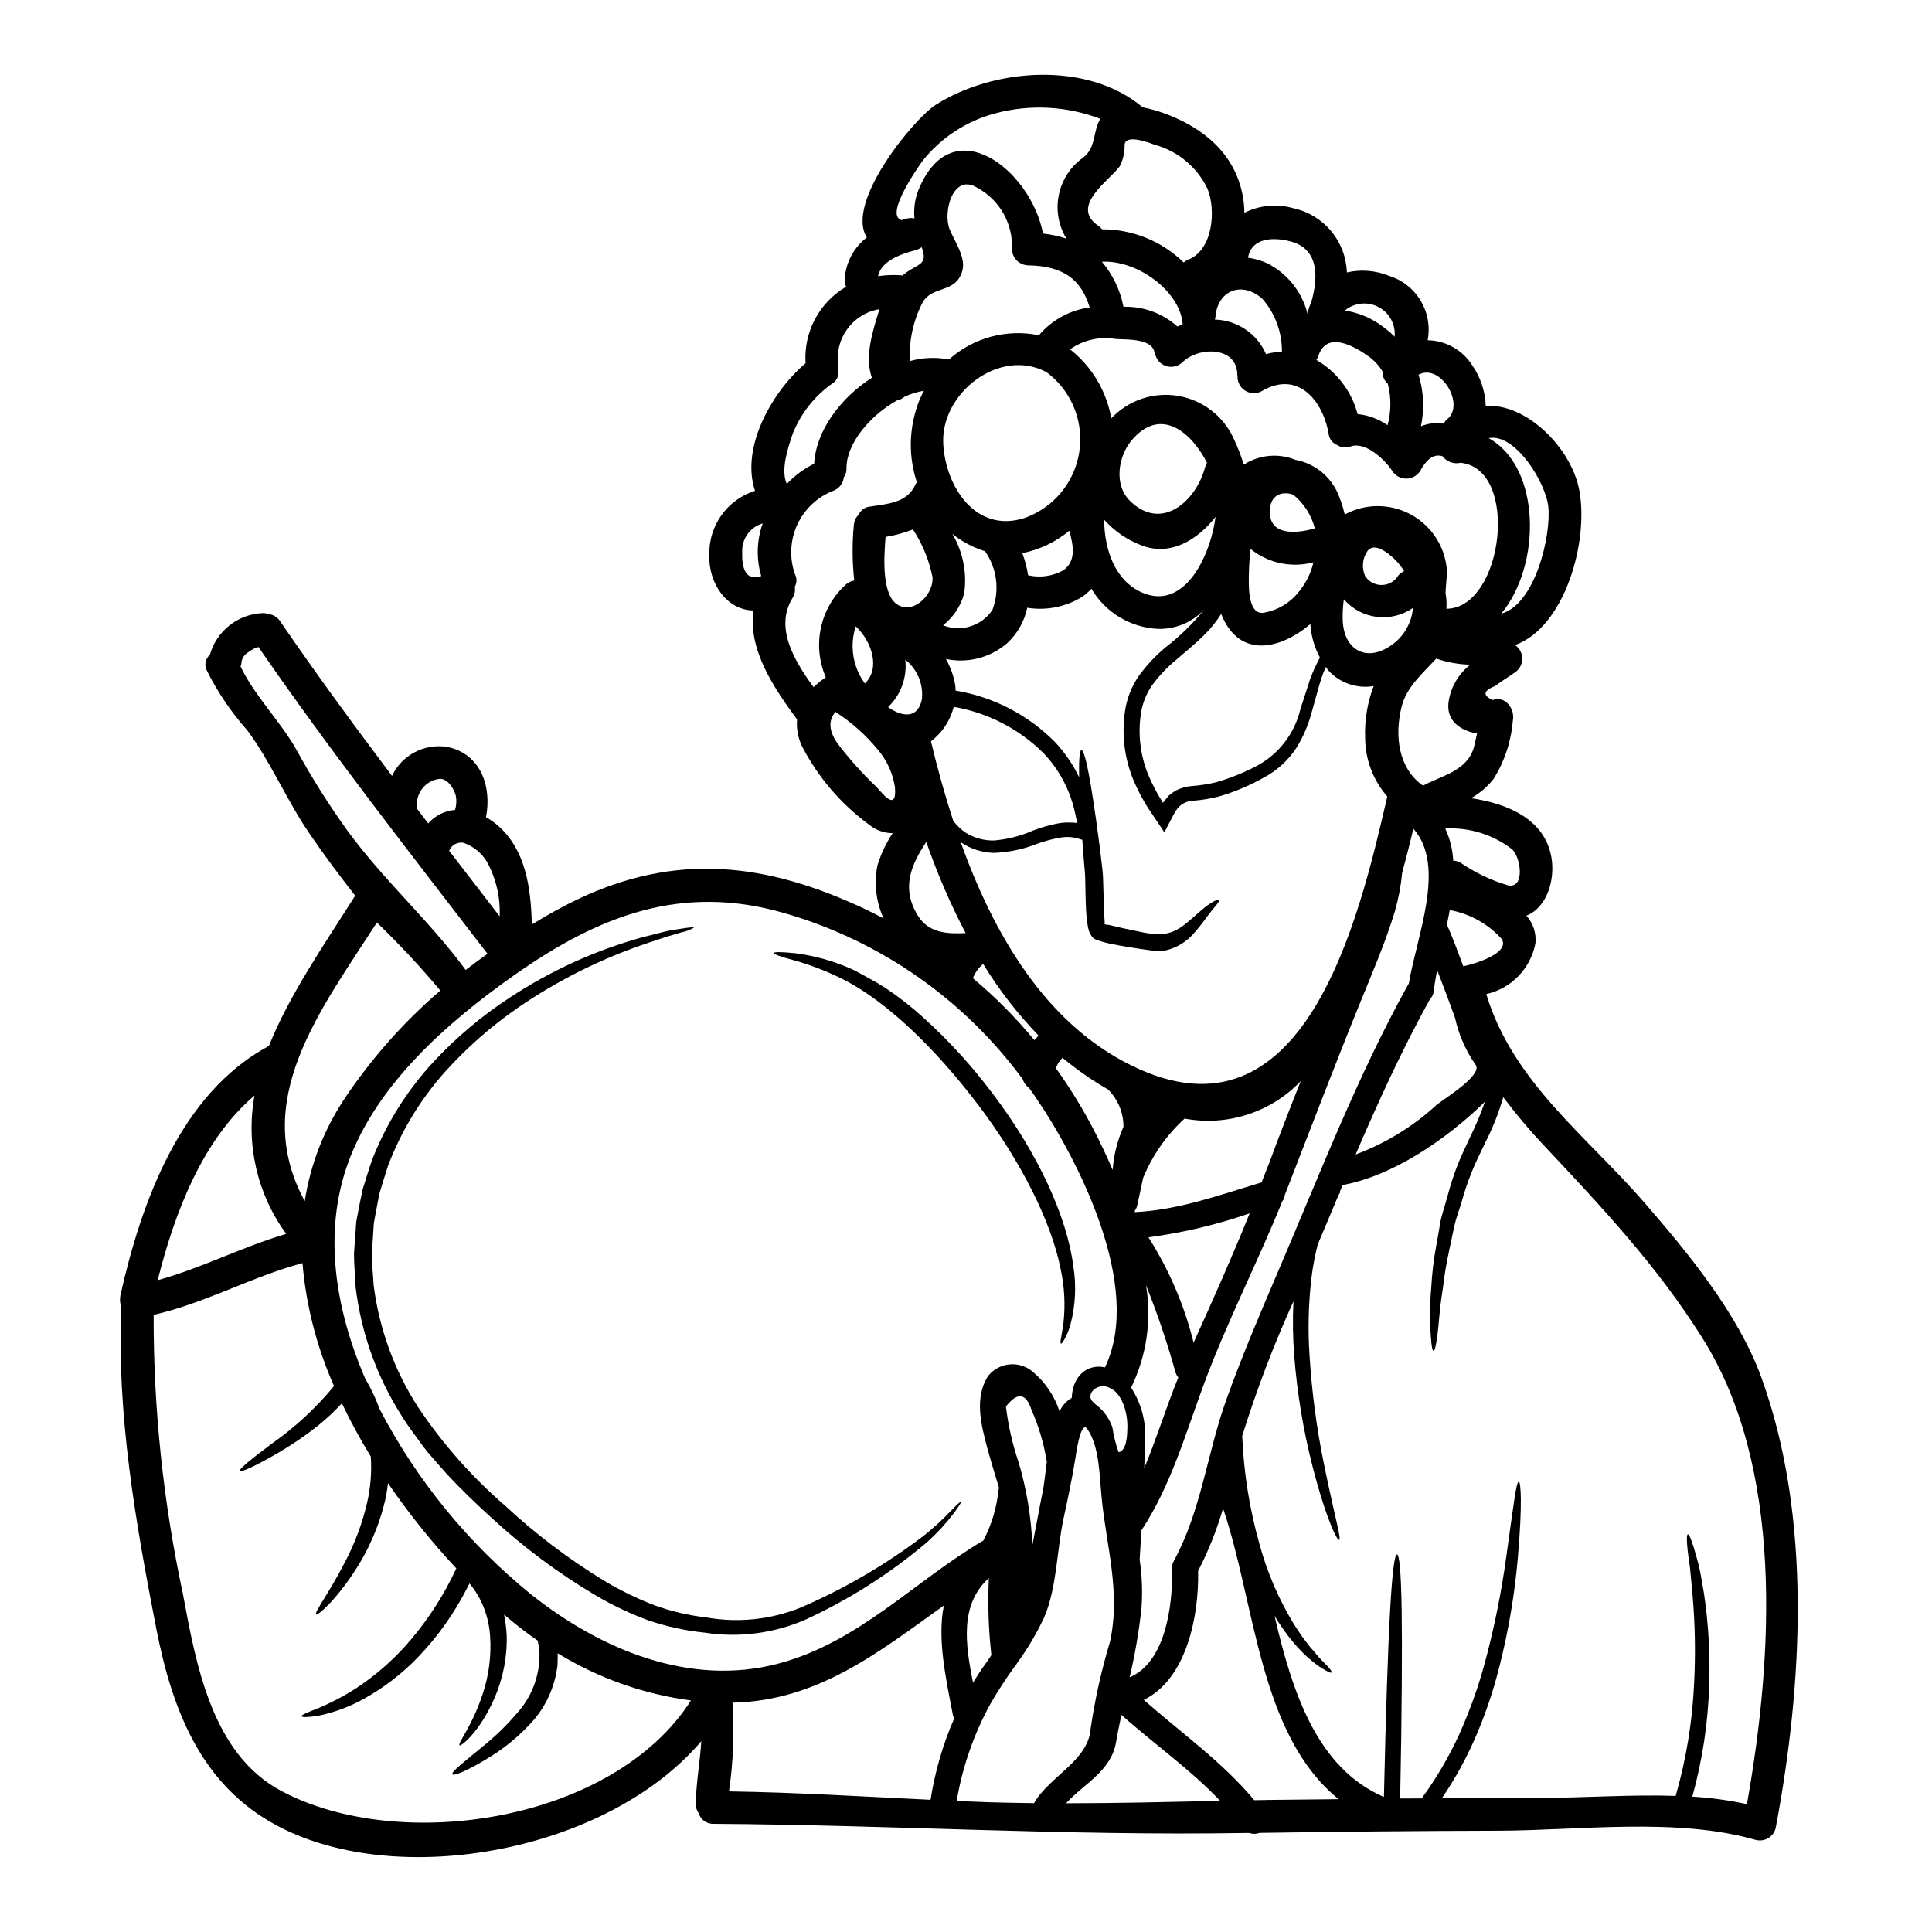 <?xml version="1.0" encoding="UTF-8"?>
<!-- Uploaded to: SVG Repo, www.svgrepo.com, Generator: SVG Repo Mixer Tools -->
<svg fill="#000000" width="800px" height="800px" version="1.1" viewBox="144 144 512 512" xmlns="http://www.w3.org/2000/svg">
 <g>
  <path d="m610.77 509.03c13.465 37 10.977 81.441 3.785 119.52-0.633 2.305-3.012 3.66-5.316 3.031-20.828-5.981-46.445-2.512-67.98-2.426-21.148 0.055-42.297 0.246-63.445 0.578-0.875 0.328-1.836 0.336-2.715 0.027h-1.211c-47.094 0.789-93.75-2.137-140.82-2.43v0.004c-1.816 0.047-3.438-1.141-3.938-2.891-0.535-0.734-0.801-1.633-0.75-2.543 0.113-5.398 1.125-10.945 1.473-16.465-24.797 29.207-80.086 39.551-112.32 22.434-20.195-10.691-27.879-30.652-32.098-52.176-5.492-28.172-10.516-56.742-9.305-85.551l-0.004 0.004c-0.094-0.242-0.172-0.492-0.227-0.746-0.031-0.117-0.031-0.23-0.059-0.348-0.023-0.129-0.035-0.262-0.027-0.395-0.016-0.164-0.016-0.328 0-0.492-0.008-0.105 0.004-0.211 0.027-0.312 0.027-0.172 0.027-0.348 0.059-0.523 5.461-24.469 15.859-53.531 39.32-66.125 0-0.027 0.027-0.027 0.055-0.027 5.344-13.406 14.445-26.523 22.852-39.812-4.188-5.371-8.32-10.891-12.133-16.496-5.981-8.727-10.168-18.836-16.438-27.305-4.285-4.812-7.91-10.176-10.777-15.945-0.691-1.391-0.344-3.07 0.84-4.074 0.859-3.074 2.668-5.801 5.168-7.789 2.504-1.988 5.566-3.133 8.758-3.277 0.508-0.027 1.02 0.051 1.5 0.23 1.309 0.121 2.492 0.832 3.207 1.938 9.566 13.98 19.531 27.551 29.641 40.965 2.617-5.508 8.543-8.633 14.562-7.684 9.055 1.789 11.902 10.688 10.34 18.633 1.098 0.625 2.137 1.352 3.094 2.168 7.477 6.5 8.812 16.637 9.055 26.262 2.426-1.477 4.852-2.891 7.336-4.219 25.828-13.984 49.691-13.52 76.559-1.852 3.207 1.359 6.297 2.863 9.332 4.481-2.012-4.391-2.586-9.301-1.645-14.039 0.926-3.031 2.289-5.914 4.043-8.555-2.277-0.016-4.477-0.812-6.238-2.254-7.496-5.492-13.609-12.652-17.855-20.914-1.012-2.184-1.438-4.594-1.242-6.992-6.184-8.379-13.059-18.578-11.527-28.863-7.137-0.086-12.016-7.25-11.73-14.793v0.004c-0.09-3.754 1.043-7.434 3.227-10.484 2.184-3.055 5.301-5.312 8.879-6.441-3.871-11.645 4.652-26.406 13.406-33.801v-0.004c-0.273-4.043 0.586-8.086 2.484-11.672 1.898-3.582 4.762-6.562 8.262-8.609-0.309-0.648-0.441-1.367-0.375-2.082 0.27-4.336 2.41-8.344 5.867-10.977-5.863-9.246 12.48-31.488 18.227-35.129 15.352-9.797 40.219-11.676 54.863 0.633 1.883 0.379 3.738 0.891 5.551 1.531 10.234 3.727 18.633 10.402 20.887 21.496 0.332 1.625 0.504 3.277 0.52 4.938 4.023-2.031 8.664-2.465 12.992-1.211 3.918 0.852 7.441 2.988 10.008 6.07 2.566 3.086 4.031 6.934 4.16 10.945 3.719-0.855 7.613-0.543 11.152 0.898 3.512 1.082 6.5 3.422 8.391 6.574 1.895 3.152 2.559 6.891 1.863 10.5 4.734 0.082 9.117 2.508 11.703 6.469 2.266 3.215 3.551 7.019 3.695 10.949 10.574-0.789 22.594 10.922 24.762 22.219 2.629 13.547-3.754 36.371-16.988 41.141 1.219 0.84 1.93 2.238 1.895 3.715-0.035 1.48-0.812 2.84-2.066 3.621-1.676 1.18-3.469 2.254-5.117 3.496-3.148 1.27-3.383 2.516-0.637 3.727 3.383-1.211 5.902 2.402 5.344 5.344v0.004c-0.434 5.488-2.164 10.797-5.055 15.484-1.652 2.113-3.711 3.875-6.047 5.188 9.91 1.445 19.762 5.723 21.348 15.949 0.898 5.691-1.152 12.988-6.672 15.195 1.789 1.98 2.656 4.625 2.398 7.281-0.613 3.277-2.176 6.301-4.492 8.699-2.316 2.398-5.285 4.066-8.539 4.793 6.992 23.168 26.348 37.391 41.777 55.105 11.68 13.461 24.973 29.582 31.125 46.48zm-3.812 113.08c6.996-39.32 9.84-89.348-11.961-123.77-12.016-19.039-26.316-34.242-41.602-50.531-3.922-4.137-7.602-8.5-11.023-13.059-1.199 4.203-2.816 8.277-4.824 12.16-1.332 2.832-2.656 5.434-3.641 7.973v0.004c-0.977 2.438-1.812 4.926-2.512 7.453-0.695 2.363-1.574 4.594-2.023 6.762-0.449 2.168-0.898 4.246-1.305 6.18h0.004c-0.75 3.379-1.32 6.797-1.707 10.234-0.98 5.902-1.066 10.082-1.5 12.711-0.348 2.629-0.664 3.785-0.957 3.785s-0.547-1.156-0.719-3.812c-0.32-4.328-0.281-8.672 0.113-12.988 0.188-3.539 0.594-7.059 1.219-10.547 0.375-2.023 0.746-4.133 1.125-6.414 0.379-2.281 1.238-4.562 1.906-7.051 0.684-2.652 1.516-5.266 2.484-7.828 1.039-2.754 2.363-5.461 3.668-8.266 1.461-2.961 2.738-6.012 3.816-9.133-10.172 9.969-24.402 19.648-37.703 22.074-0.23 0.605-0.492 1.18-0.75 1.789l0.145 0.086c-0.203 0.293-0.348 0.578-0.52 0.871-1.836 4.332-3.668 8.684-5.492 13.055v0.004c-0.73 2.891-1.281 5.824-1.648 8.785-0.793 6.766-0.965 13.594-0.52 20.395 0.598 9.746 1.883 19.438 3.844 29.004 2.945 14.445 4.68 19.82 3.988 20.051-0.438 0.172-3.238-4.879-6.996-19.355-2.477-9.668-4.113-19.527-4.883-29.477-0.375-4.785-0.441-9.594-0.199-14.387-5.266 11.598-9.801 23.516-13.582 35.68 0.402 9.723 1.941 19.367 4.594 28.73 2.039 7.477 5.121 14.625 9.16 21.234 1.312 2.082 2.738 4.086 4.273 6.008 1.387 1.504 2.363 2.863 3.293 3.727 1.852 1.789 2.543 2.754 2.363 2.977-0.18 0.219-1.215-0.227-3.469-1.703-1.402-1.027-2.734-2.144-3.984-3.352-1.848-1.832-3.531-3.824-5.027-5.949-0.867-1.18-1.734-2.516-2.629-3.961 4.723 20.367 11.297 40.332 28.977 47.961 0.52-22.852 1.07-39.465 1.645-49.492 0.609-10.891 1.242-14.793 1.824-14.793 0.578 0 1.066 3.902 1.238 14.852 0.145 10.141 0.059 26.766-0.395 49.832 1.906-0.027 3.812-0.027 5.691-0.027v0.004c3.856-5.258 7.164-10.891 9.883-16.816 2.766-6.129 5.043-12.465 6.816-18.953 2.504-9.285 4.414-18.727 5.723-28.254 2.019-14.328 2.629-19.906 3.32-19.906 0.52 0.027 1.012 5.633-0.262 20.25h0.004c-0.859 9.781-2.512 19.473-4.941 28.98-1.691 6.734-3.961 13.305-6.789 19.645-2.352 5.25-5.164 10.277-8.406 15.027 8.781-0.059 17.562-0.117 26.348-0.117 11.527 0 23.691-0.922 35.621-0.52v-0.004c2.789-9.699 4.43-19.699 4.883-29.781 0.402-7.754 0.27-15.523-0.395-23.258-0.262-2.922-0.492-5.406-0.691-7.453-0.32-2.051-0.52-3.695-0.664-4.969-0.262-2.602-0.199-3.758 0.086-3.844 0.289-0.086 0.789 0.984 1.574 3.469 0.375 1.27 0.84 2.891 1.387 4.941 0.461 2.051 0.84 4.539 1.359 7.477l-0.004-0.004c1.16 7.879 1.613 15.848 1.359 23.809-0.285 10.082-1.789 20.094-4.481 29.816 4.867 0.289 9.703 0.953 14.465 1.984zm-65.121-315.48c8.98-2.43 13.262-20.629 12.48-28.34-0.664-6.441-8.812-19.59-15.805-18.172 13.926 7.711 14.012 33.652 3.324 46.512zm1.879 72.027c4.535 0.746 3.234-7.477 1.066-9.535-5.059-3.938-11.371-5.91-17.77-5.547 1.234 2.672 1.949 5.555 2.113 8.496 0.652 0.039 1.293 0.215 1.875 0.52 3.891 2.68 8.184 4.727 12.715 6.062zm-11.934 21.406c3.383-0.664 12.688-3.641 10.086-7.34l-0.004 0.004c-3.555-3.898-8.281-6.535-13.465-7.512-0.062-0.031-0.129-0.051-0.199-0.059-0.23 1.332-0.492 2.66-0.789 3.988 0.164 0.219 0.297 0.465 0.395 0.723 1.434 3.344 2.703 6.754 3.977 10.195zm-7.051 36.719c1.996-1.645 12.715-8.121 10.199-10.777-2.57-3.723-4.387-7.914-5.348-12.336-1.531-4.219-3.09-8.406-4.723-12.594-0.375 1.934-0.691 3.809-0.898 5.602h0.004c-0.098 0.832-0.473 1.605-1.066 2.195-7.34 13.293-13.664 27.133-19.645 41.086l-0.004-0.004c7.949-2.953 15.246-7.43 21.48-13.172zm9.91-94.906c0.289-1.156 0.52-2.344 0.789-3.5-4.246-0.691-8.148-3.234-7.57-8.176 0.527-3.977 2.606-7.59 5.777-10.051-3.07-0.07-6.109-0.617-9.012-1.617-3.641 3.938-7.871 7.57-9.16 12.652-1.992 7.941-0.84 16.469 5.691 21.062 0.172-0.133 0.355-0.25 0.551-0.348 4.961-2.512 11.23-3.785 12.934-10.023zm-7.117-36.551c14.879-0.434 19.285-37.039 3.543-38.684-1.801 0.426-3.684-0.258-4.797-1.734-2.598-0.836-4.535 1.359-5.863 3.844v0.004c-0.801 1.297-2.215 2.086-3.742 2.086-1.523 0-2.938-0.789-3.738-2.086-1.969-3.008-7.106-7.828-10.977-6.441v-0.004c-1.195 0.484-2.551 0.336-3.613-0.395-1.215-0.484-2.066-1.59-2.223-2.887-1.574-9.102-8.289-16.926-17.711-11.383h-0.004c-1.363 0.766-3.035 0.734-4.371-0.082-1.336-0.816-2.129-2.289-2.07-3.856-0.035-0.16-0.055-0.328-0.059-0.492-0.141-7.543-10.344-7.367-14.531-3.207-1.152 1.102-2.82 1.488-4.34 1-1.52-0.488-2.648-1.77-2.941-3.34-0.055-0.172-0.141-0.348-0.199-0.52-0.867-3.5-7.477-3.121-10.258-3.32h-0.004c-4.223-0.715-8.555 0.277-12.047 2.754 5.769 4.543 9.66 11.055 10.922 18.289 4.531-4.812 11.168-7.047 17.688-5.957s12.066 5.363 14.785 11.387c1.051 2.215 1.93 4.504 2.629 6.848 4.07-2.629 9.172-3.117 13.668-1.301 4.703 0.875 8.738 3.887 10.922 8.148 0.895 1.906 1.594 3.898 2.078 5.949 0.055 0.125 0.094 0.258 0.117 0.395 5.496-2.977 12.129-2.953 17.602 0.062 5.477 3.016 9.043 8.605 9.465 14.844 0.031 1.129-0.262 3.496-0.375 5.922h0.004c0.258 1.383 0.336 2.789 0.23 4.188zm0.059-50.266c4.723-3.961-1.824-14.883-7.66-11.762h0.004c1.375 4.426 1.594 9.133 0.637 13.668 1.902-0.781 3.981-1.02 6.012-0.695 0.25-0.461 0.586-0.875 0.992-1.211zm-10.234 149.6c2.082-12.512 9.996-31.203 1.215-41.023-0.871 3.609-1.852 7.539-2.981 11.645l0.004-0.004c-0.316 3.398-0.945 6.766-1.875 10.051-2.512 8.32-5.981 16.324-9.242 24.355-6.691 16.438-12.988 32.992-19.418 49.547-0.172 0.465-0.375 0.926-0.547 1.391-0.059 0.641-0.301 1.254-0.695 1.758-6.691 16.531-14.957 32.562-21.062 49.23-4.793 13.086-8.582 26.262-16.262 37.961-0.172 2.598-0.32 5.172-0.465 7.742v0.004c0.645 4.332 0.797 8.723 0.465 13.086-0.672 6.094-1.715 12.141-3.121 18.109 9.504-4.016 11.383-18.98 11.238-27.992l-0.004-0.004c-0.02-0.23-0.008-0.465 0.031-0.695-0.086-0.742 0.066-1.488 0.434-2.137 7.309-13.402 8.781-28.371 13.867-42.582 4.074-11.414 8.812-22.535 13.578-33.688 11.02-25.684 21.09-52.004 34.668-76.5zm-3.203-107.54c0.441-0.789 1.133-1.406 1.965-1.762-0.93-1.535-2.113-2.902-3.496-4.047-1.387-1.18-4.477-3.465-6.18-1.359v0.004c-1.395 1.969-1.641 4.535-0.641 6.734 0.906 1.379 2.418 2.246 4.066 2.332s3.242-0.621 4.285-1.902zm-0.922 17.508c3.012-2.293 4.91-5.758 5.227-9.531-5.789 4.043-13.695 3.059-18.316-2.285-0.23 1.656-0.336 3.328-0.316 5 0.039 8.496 6.453 12.105 13.391 6.816zm0.375-81.418v0.004c0.281-3.254-1.418-6.356-4.312-7.867-2.894-1.508-6.414-1.129-8.918 0.961 3.184 0.457 6.227 1.621 8.898 3.41 1.555 1.016 3 2.188 4.312 3.496zm-1.879 23.461v0.004c0.973-3.586 0.996-7.363 0.062-10.961-0.938-0.82-1.449-2.023-1.387-3.266-0.965-1.59-2.246-2.965-3.758-4.043-3.988-2.832-11.062-6.734-13.262-0.086-0.117 0.379-0.293 0.738-0.52 1.066 5.406 3.144 9.336 8.309 10.926 14.355 2.848 0.289 5.574 1.297 7.922 2.934zm-3.668 69.133v0.004c-4.465 0.762-9.008-0.805-12.051-4.156-0.23-0.293-0.395-0.578-0.637-0.898-0.141 0.32-0.262 0.633-0.434 0.984-0.434 1.008-0.75 2.137-1.152 3.289-0.664 2.402-1.418 5-2.195 7.828v0.004c-0.859 3.223-2.172 6.305-3.902 9.156-2.137 3.332-5.086 6.066-8.566 7.949-3.754 2.129-7.738 3.824-11.875 5.055-2.289 0.605-4.629 1-6.992 1.18-1.895 0.031-3.641 1.039-4.621 2.66-0.664 1.039-1.156 2.106-1.734 3.176l-0.84 1.617-0.434 0.812c-0.055 0.262-0.141-0.031-0.227-0.117l-0.23-0.395c-1.27-1.879-2.57-3.812-3.871-5.75h-0.004c-1.5-2.367-2.801-4.848-3.898-7.426-2.375-5.734-3.16-12-2.281-18.145 0.473-3.434 1.75-6.711 3.723-9.559 2.031-2.789 4.398-5.312 7.051-7.516 3.82-2.957 7.293-6.34 10.344-10.082-3.211 3.438-7.746 5.328-12.449 5.184-7.258-0.379-13.844-4.371-17.539-10.629-0.715 0.773-1.504 1.473-2.363 2.082-4.363 2.723-9.566 3.769-14.645 2.945-0.754 3.574-2.59 6.836-5.258 9.332-4.461 3.902-10.5 5.477-16.297 4.246 1.113 1.973 1.91 4.109 2.363 6.328 0.141 0.676 0.207 1.363 0.199 2.051 9.973 1.656 19.172 6.406 26.293 13.582 2.621 2.773 4.797 5.941 6.445 9.387-0.086-4.508 0.113-7.195 0.605-7.223 0.691-0.086 1.762 4.566 2.949 12.164 0.605 3.785 1.238 8.293 1.879 13.293 0.172 1.27 0.316 2.543 0.461 3.84 0.145 1.301 0.348 2.629 0.434 4.246 0.086 2.754 0.172 5.606 0.262 8.52 0.059 0.984 0.059 1.969 0.145 2.891h-0.004c0.051 0.402 0.059 0.809 0.027 1.215 0.125 0.051 0.258 0.09 0.391 0.113l0.664 0.059c0.348 0.055 0.461 0.113 0.98 0.227 0.926 0.23 1.852 0.438 2.754 0.637 1.852 0.375 3.609 0.75 5.344 1.125 7.656 1.504 9.531-0.633 15.285-5.664 2.715-2.398 4.723-3.262 4.91-2.977 0.293 0.438-1.125 1.762-3.176 4.453v0.004c-1.223 1.754-2.566 3.426-4.012 5-2.172 2.269-5.043 3.742-8.148 4.188h-0.117c-0.574-0.027-1.066-0.086-1.574-0.113l-1.305-0.145c-0.867-0.113-1.73-0.23-2.629-0.375-1.758-0.266-3.609-0.551-5.488-0.898-0.953-0.199-1.91-0.375-2.891-0.578h0.004c-1.215-0.258-2.398-0.625-3.543-1.098l-0.086-0.027-0.059-0.027c-0.141-0.125-0.285-0.242-0.434-0.352l-0.086-0.113-0.32-0.434c-0.18-0.23-0.324-0.484-0.434-0.75-0.137-0.352-0.25-0.707-0.348-1.07-0.141-0.664-0.227-1.215-0.316-1.762-0.145-1.125-0.23-2.195-0.293-3.266-0.145-3.004-0.145-5.902-0.23-8.551-0.027-1.156-0.172-2.488-0.289-3.84-0.113-1.355-0.199-2.629-0.32-3.902-0.055-0.789-0.113-1.504-0.141-2.227h0.004c-0.098-0.023-0.195-0.051-0.289-0.086-0.844-0.297-1.715-0.5-2.598-0.605-1.004-0.105-2.016-0.066-3.008 0.117-2.027 0.348-4.019 0.875-5.953 1.574-3.672 1.469-7.574 2.301-11.527 2.457-3.168-0.066-6.25-1.047-8.867-2.832 8.727 24.352 22.434 48.043 45.418 59.254 45.734 22.367 60.129-38.723 67.641-71.367-3.758-4.301-5.84-9.809-5.867-15.516-0.18-4.691 0.586-9.367 2.258-13.754zm-28.516 295.2c6.383-0.086 12.801-0.145 19.211-0.203-21.148-17.129-22.016-51.77-30.621-77.051l-0.004 0.004c-1.664 5.719-3.879 11.262-6.613 16.555v0.203c0.227 11.555-2.949 28.398-14.391 33.977 9.938 8.781 20.773 16.379 29.27 26.578 1.02-0.023 2.059-0.023 3.121-0.051zm13.027-300.29c0.395-0.871 0.898-1.789 1.215-2.488v0.004c-1.469-2.727-2.328-5.746-2.516-8.84-7.914 6.691-18.75 9.273-23.547-2.457l-0.086-0.262 0.004 0.004c-1.18 1.875-2.555 3.621-4.102 5.203-2.602 2.625-5.316 4.793-7.801 6.961l-0.004 0.004c-2.387 1.957-4.523 4.203-6.356 6.688-1.605 2.289-2.644 4.922-3.035 7.688-0.797 5.402-0.137 10.918 1.91 15.977 0.984 2.379 2.16 4.668 3.523 6.852l0.395 0.691c0.086 0.055 0.113-0.117 0.145-0.172l1.445-1.734v-0.004c0.598-0.5 1.234-0.953 1.902-1.355 1.277-0.633 2.656-1.023 4.074-1.156 2.18-0.156 4.344-0.484 6.473-0.984 3.856-1.105 7.582-2.617 11.121-4.504 5.703-3.148 9.809-8.566 11.297-14.906 0.926-2.801 1.762-5.402 2.516-7.773 0.488-1.199 0.863-2.356 1.41-3.422zm-0.141-36.691h0.027v0.004c-0.902-3.512-2.906-6.641-5.719-8.926-3.035-1.07-6.297 0.027-6.211 4.68 0.098 6.449 7.578 5.496 11.883 4.254zm-0.871-60.121c1.734-6.184 2.141-13.84-5.43-15.891-4.652-1.27-10.461-1.039-11.383 4.273v0.004c1.684 0.246 3.324 0.711 4.883 1.387 5.418 2.648 9.395 7.555 10.863 13.406 0.262-1.082 0.613-2.144 1.051-3.168zm-3.062 76.559v0.004c1.738-2.188 2.961-4.734 3.586-7.453-5.805 1.551-12 0.234-16.672-3.543-0.289 2.512-0.395 4.852-0.434 6.586-0.027 2.309-0.492 10.543 3.613 10.371v-0.004c3.957-0.582 7.519-2.727 9.891-5.949zm-8.203 151.93c2.715-7.367 5.547-14.648 8.434-21.898v0.004c-7.918 8.312-19.508 12.051-30.793 9.938-4.773 4.363-8.523 9.73-10.984 15.715-0.52 2.57-1.098 5.027-1.574 7.309-0.098 0.484-0.305 0.938-0.605 1.328-0.031 0.145-0.031 0.293-0.059 0.438 11.676-0.551 22.48-4.539 33.629-7.871 0.637-1.68 1.301-3.324 1.938-4.969zm3.438-215.15v0.004c0.055-5.172-1.797-10.18-5.199-14.074-5.312-4.723-11.758-2.309-12.395 4.621-0.027 0.305-0.086 0.605-0.176 0.898 2.894 0.078 5.707 0.984 8.109 2.606 2.398 1.617 4.289 3.891 5.445 6.547 1.367-0.371 2.777-0.578 4.199-0.609zm-24.797-24.441c6.59-2.602 7.367-13.293 5.031-18.867l-0.004 0.004c-2.742-5.672-7.797-9.883-13.867-11.559-1.152-0.395-7.769-3.035-8.059-0.031 0.066 2-0.383 3.981-1.305 5.75-2.828 3.871-13.289 10.543-5.66 15.742v0.004c0.383 0.254 0.723 0.566 1.008 0.926 8.078-0.012 15.836 3.141 21.613 8.785 0.367-0.32 0.781-0.578 1.234-0.766zm1.391 287c5.141-11.328 10.199-22.711 14.852-34.242h-0.004c-8.703 3-17.688 5.129-26.812 6.352 5.461 8.586 9.5 18 11.953 27.879zm3.051-232c0.109-0.406 0.273-0.797 0.492-1.16-4.019-7.914-12.203-15.137-19.965-5.953-3.543 4.188-4.797 11.758-0.465 16.035 8.383 8.266 17.543 0.117 19.938-8.922zm-7.34-37.27c0.465-0.203 0.926-0.434 1.391-0.637-0.691-8.809-12.105-17.043-21.406-16.531l-0.004-0.004c2.883 3.422 4.852 7.519 5.711 11.91 0.109 0 0.215 0.008 0.32 0.027 5.156-0.074 10.148 1.793 13.988 5.234zm0.234 278.5c-0.324-0.371-0.57-0.805-0.723-1.273-2.184-7.852-4.797-15.578-7.828-23.145 1.531 9.238 0.148 18.719-3.961 27.133 2.824 4.324 4.117 9.473 3.668 14.617-0.027 2.223-0.113 4.449-0.172 6.672 3.293-7.867 5.777-16.031 9.016-24.004zm9.883-228.06c-4.824 6.125-11.961 10.512-19.617 7.57v-0.004c-3.809-1.445-7.211-3.781-9.926-6.816 0.086 8.148 2.945 16.137 9.992 19.285 10.969 4.867 18.016-8.91 19.551-20.035zm1.211 340.28c-7.914-8.352-17.508-15.082-26.176-22.766-0.52 2.398-1.012 4.82-1.418 7.223-1.332 7.711-8.434 10.891-13.234 16.176 13.617 0 27.223-0.348 40.828-0.633zm-24.59-98.953c0.086-3.496-1.211-9.219-4.969-10.629l0.004 0.004c-1.594-0.703-3.457-0.195-4.481 1.211-1.211 2.164 0.953 3.062 2.223 4.301 1.371 1.332 2.438 2.941 3.121 4.727 0.027 0.113 0.086 0.199 0.113 0.32l0.004-0.004c0.344 2.254 0.895 4.469 1.648 6.617 2.25-0.336 2.309-4.93 2.336-6.547zm-3.902-68.242h0.004c0.277-3.949 1.246-7.82 2.859-11.438 0.023-3.707-1.445-7.269-4.07-9.883-4.266-2.445-8.305-5.258-12.074-8.406-0.809 0.754-1.414 1.703-1.762 2.754 3.75 5.231 7.121 10.723 10.082 16.438 1.641 3.172 3.348 6.754 4.965 10.535zm-0.684 124.95c2.832-13.289-0.98-25.105-2.25-38.223-0.551-5.434-0.52-13.434-3.785-18.086-1.82-2.629-3.09 7.426-3.148 7.688-0.867 5.402-1.992 10.691-3.148 16.035-1.789 8.289-1.762 18.402-5.141 26.203h-0.004c-1.98 4.266-4.383 8.32-7.168 12.105-0.152 0.359-0.379 0.688-0.664 0.953-2.324 3.195-4.477 6.516-6.445 9.938-4.379 7.996-7.387 16.668-8.895 25.656l8.809 0.348c3.902 0.113 7.801 0.172 11.676 0.23 4.102-7.137 14.504-11.27 15.023-19.848 1.148-7.781 2.867-15.469 5.141-23zm-1.359-72.633c10.285-21.289-7.191-55.297-18.5-71.766-0.523-0.789-1.098-1.574-1.648-2.34v0.004c-0.781-0.531-1.352-1.316-1.617-2.223-15.598-21.23-37.773-36.707-63.074-44.031-27.273-7.941-49.258 0.605-71.707 16.41-17.711 12.48-36.66 29.035-44.145 50.07-6.438 18.086-3.41 38.109 4.652 56.855l-0.004-0.004c1.531 2.582 2.816 5.301 3.844 8.121 9.883 18.914 23.531 35.609 40.102 49.055 18.227 14.504 41.977 24.59 65.551 18.348 21.293-5.633 35.914-21.754 54.316-32.617l0.004-0.004c2.184-4.16 3.547-8.703 4.012-13.383 0.031-0.188 0.082-0.371 0.148-0.551-1.043-3.496-2.137-6.961-3.094-10.484-1.645-6.211-3.523-13.348 0.172-19.156 1.395-1.762 3.445-2.879 5.68-3.094 2.234-0.219 4.461 0.48 6.168 1.941 3.305 2.769 5.769 6.414 7.106 10.516 0.68-1.504 1.812-2.758 3.238-3.586 0.211-5.996 4.316-9.09 8.793-8.078zm-5.781-320.6c3.496-2.629 2.543-7.086 4.566-10.285-8.91-3.402-18.668-3.91-27.879-1.445-7.606 2.019-14.352 6.438-19.246 12.598 0.203-0.289-10.516 14.359-5.547 15.688 0.461-0.145 0.898-0.262 1.359-0.395 0.668-0.188 1.375-0.207 2.051-0.055-0.238-2.469 0.086-4.957 0.953-7.281 8.812-22.133 29.914-5.633 33.109 11.297 2.094 0.23 4.156 0.676 6.156 1.328-0.004-0.016 0.012-0.031 0.027-0.031-2.102-3.469-2.812-7.609-1.984-11.582 0.824-3.973 3.121-7.488 6.434-9.836zm-1.617 176.38c-0.027-0.172-0.055-0.434-0.086-0.633l-0.027-0.172v-0.086l-0.086-0.293-0.293-1.387c-0.398-1.891-0.957-3.746-1.676-5.543-1.559-3.914-3.863-7.488-6.789-10.52-6.469-6.398-14.75-10.656-23.719-12.199-0.91 3.644-3.043 6.863-6.039 9.129 1.621 6.816 3.586 13.926 5.902 21.062 0.883 1.152 1.926 2.172 3.094 3.035 2.301 1.492 5 2.258 7.742 2.191 3.559-0.305 7.043-1.191 10.312-2.629 2.113-0.824 4.301-1.449 6.531-1.879 1.285-0.238 2.594-0.316 3.898-0.227 0.332 0 0.66 0.027 0.984 0.086 0.086 0.008 0.168 0.031 0.25 0.062zm3.352-136.68c-2.281-7.477-7.023-10.977-16.266-11.152v0.004c-2.375-0.043-4.289-1.957-4.332-4.328 0.145-3.309-0.648-6.586-2.281-9.465-1.637-2.875-4.051-5.234-6.965-6.805-6.41-3.898-9.102 6.477-7.277 11.02 1.238 3.09 4.359 7.367 3.379 10.977-1.73 6.269-8.059 3.699-10.66 8.66v0.004c-2.387 4.734-3.512 10.012-3.266 15.309 3.379-0.945 6.93-1.094 10.375-0.434 6.481-5.785 15.32-8.164 23.832-6.41 3.418-4.043 8.215-6.672 13.461-7.375zm-7.023 69.691c3.582-2.516 2.629-6.762 1.645-10.516l0.004-0.004c-3.606 2.984-7.894 5.027-12.484 5.945 0.715 1.895 1.23 3.859 1.535 5.863 3.156 0.727 6.465 0.27 9.301-1.289zm-10.281-13.871c5.082-1.785 9.34-5.363 11.977-10.066 2.633-4.699 3.461-10.199 2.332-15.469-1.129-5.266-4.141-9.941-8.473-13.148-12.426-6.617-28.172 5.606-27.332 19.184 0.664 11.152 8.555 23.605 21.496 19.5zm5.953 249.99h-0.004c-0.031-0.055-0.055-0.113-0.059-0.176-0.762-4.648-2.109-9.18-4.016-13.488-1.473-4.481-3.727-4.769-6.762-0.871v0.004c0.598 5.023 1.719 9.973 3.356 14.762 2.125 7.152 3.348 14.543 3.641 22 0.926-4.621 1.762-9.391 2.754-14.273 0.367-1.715 0.652-4.664 1.086-7.957zm-3.297-111.63c0.348-0.395 0.723-0.789 1.098-1.211v-0.004c-5.574-5.769-10.496-12.133-14.68-18.98-0.848 0.691-1.562 1.535-2.106 2.484-0.23 0.395-0.438 0.867-0.637 1.27v0.004c5.93 4.969 11.395 10.473 16.324 16.438zm-11.125-114.03c1.965-5.199 1.219-11.039-1.992-15.574l-0.605-0.172v-0.004c-2.914-0.98-5.637-2.469-8.031-4.398 2.809 4.746 3.922 10.309 3.148 15.77-0.898 3.359-2.867 6.332-5.606 8.469 4.781 1.898 10.238 0.191 13.086-4.09zm-1.492 278.82c0.434-0.605 0.789-1.211 1.211-1.82h0.004c-0.77-6.781-0.992-13.613-0.668-20.426-7.684 6.996-6.297 17.32-4.188 27.738 1.117-1.852 2.305-3.703 3.641-5.492zm-18.145-197.61c2.863 4.481 7.742 4.68 12.539 4.449-4.078-7.777-7.562-15.852-10.43-24.152-4.039 6.066-6.793 12.336-2.117 19.703zm9.488 212.61c-0.133-0.301-0.242-0.609-0.32-0.926-1.906-9.879-4.188-20.223-2.398-29.035-17.16 12.25-33.371 25.309-56.02 25.742v-0.004c0.516 7.852 0.207 15.734-0.922 23.52 17.82 0.262 35.621 1.387 53.414 2.223 1.156-7.41 3.254-14.645 6.246-21.52zm-14.648-295c4.481 2.223 9.418-3.469 8.898-7.629h-0.004c-0.914-4.461-2.664-8.707-5.16-12.516-2.336 0.922-4.766 1.59-7.25 1.988-0.52 6.019-0.984 15.93 3.523 18.156zm0.957-87.422c3.902-3.352 6.961-2.43 5.086-7.516h-0.004c-0.488 0.383-1.051 0.656-1.648 0.809-3.582 0.926-9.012 2.715-9.91 6.875l-0.004 0.004c2.019-0.301 4.062-0.379 6.098-0.234 0.129 0.031 0.258 0.051 0.391 0.059zm5.172 112.09-0.004-0.004c0.359-3.953-1.305-7.824-4.422-10.285 0.527 4.676-1.164 9.324-4.562 12.57 0.375 0.262 0.75 0.52 1.152 0.75 3.512 1.992 7.004 1.82 7.844-3.035zm-1.156-77.805h-0.004c0.469-1.293 1.027-2.547 1.676-3.758-1.766 0.309-3.484 0.84-5.117 1.578-0.578 0.52-1.285 0.867-2.051 1.012-7.086 3.961-13.383 11.414-13.348 17.887v-0.004c0.047 0.887-0.207 1.762-0.719 2.484-0.18 1.672-1.324 3.086-2.922 3.613-4.207 1.676-7.602 4.918-9.465 9.047-1.863 4.125-2.055 8.816-0.527 13.082 0.516 1.035 0.484 2.258-0.086 3.266 0.191 1.02-0.016 2.074-0.578 2.945-4.824 7.871 0.434 16.613 5.574 23.664h-0.004c0.992-0.977 2.078-1.848 3.242-2.602-1.797-4.144-2.25-8.75-1.297-13.164s3.266-8.418 6.609-11.453c0.621-0.562 1.395-0.934 2.223-1.066-0.539-4.867-0.578-9.777-0.113-14.652 0.066-1.086 0.539-2.106 1.332-2.856 0.512-1.125 1.574-1.902 2.801-2.051 4.68-0.75 9.879-0.926 12.102-5.691h0.004c0.129-0.281 0.285-0.555 0.461-0.812-2.203-6.656-2.125-13.859 0.215-20.469zm-10.941 101.21c1.504 1.574 5.461 6.93 4.941 0.141h-0.004c-0.555-3.688-2.125-7.148-4.535-9.992-3.207-3.894-6.996-7.266-11.234-10-1.762 2.109-1.938 4.68 0.461 8.234 3.129 4.152 6.598 8.039 10.371 11.617zm-1.18-108.4c-1.969-5.606 0.145-12.133 1.996-18.172h-0.004c-7.16 1.188-12.016 7.941-10.863 15.109 0.023 0.367 0.004 0.734-0.059 1.094 0.242 1.324-0.324 2.664-1.445 3.414-4.766 3.328-8.453 7.981-10.602 13.383-1.152 3.41-3.293 9.531-1.574 13.32v-0.004c2.086-2.195 4.539-4.012 7.25-5.371 0.492-8.734 6.973-17.43 15.293-22.773zm-1.852 81.008c4.191-3.988 1.824-11.18-2.426-15.137v-0.004c-1.68 5.141-0.781 10.777 2.422 15.141zm-27.473-28.457c-1.348-4.578-1.211-9.461 0.391-13.953-3.367 0.98-5.613 4.152-5.43 7.652-0.125 4.074 0.844 7.742 5.035 6.301zm-18.605 297.98v-0.004c-12.527-1.645-24.566-5.906-35.336-12.508 0.027 0.867 0 1.445-0.027 2.168 0.02 0.75-0.051 1.496-0.203 2.227-0.875 5.484-3.418 10.57-7.281 14.562-2.938 3.129-6.258 5.875-9.883 8.176-6.098 3.844-10.199 5.512-10.516 4.945-0.395-0.609 3.121-3.293 8.465-7.715l0.004-0.004c3.098-2.516 5.961-5.312 8.551-8.352 3.941-4.277 6.113-9.898 6.066-15.715-0.059-1.191-0.211-2.379-0.461-3.543 0.004-0.043-0.008-0.086-0.031-0.117-3.086-2.133-6.055-4.43-8.895-6.879 0.352 1.777 0.582 3.57 0.691 5.379 0.176 5.809-0.953 11.582-3.293 16.898-3.938 8.98-8.898 12.742-9.188 12.363-0.605-0.52 3.262-4.879 6.098-13.52 1.68-4.977 2.356-10.242 1.988-15.484-0.203-3.004-0.938-5.949-2.168-8.699-0.863-1.867-1.969-3.617-3.289-5.199-0.172 0.32-0.32 0.637-0.492 0.953-3.414 6.781-7.812 13.016-13.059 18.5-4.293 4.481-9.242 8.281-14.68 11.27-3.676 2.012-7.629 3.469-11.727 4.328-2.859 0.461-4.477 0.461-4.562 0.141-0.086-0.32 1.445-0.953 4.102-1.992v0.004c3.637-1.496 7.129-3.324 10.43-5.461 4.863-3.203 9.289-7.019 13.172-11.355 4.734-5.34 8.766-11.262 11.992-17.625 0.461-0.895 0.895-1.848 1.332-2.754h-0.004c-6.598-7.062-12.652-14.613-18.105-22.594-0.23 2.117-0.625 4.215-1.18 6.269-1.547 5.785-3.973 11.301-7.191 16.352-5.434 8.527-10.285 12.539-10.664 12.203-0.633-0.52 3.234-5.316 7.656-13.926v-0.004c2.606-4.949 4.566-10.211 5.836-15.656 0.934-4.023 1.266-8.16 0.984-12.281-2.793-4.562-5.352-9.27-7.66-14.098-1.93 2.086-4.004 4.031-6.211 5.824-3.332 2.66-6.859 5.074-10.543 7.223-6.152 3.582-9.996 5.312-10.285 4.852-0.289-0.461 3.004-3.121 8.609-7.309 6.106-4.297 11.605-9.402 16.352-15.168-4.578-10.324-7.406-21.336-8.367-32.59-0.031 0-0.031 0-0.059 0.027-13.52 3.641-25.742 10.605-39.379 13.695-0.062 24.84 2.535 49.613 7.746 73.902 3.496 18.691 7.625 42.508 26.176 52.32 31.547 16.73 87.969 8.098 108.48-24.035zm-64.102-225.18c4.449 5.773 8.91 11.562 13.383 17.367 0.219-5.043-0.953-10.051-3.379-14.477-1.422-2.328-3.609-4.094-6.184-4.996-0.141-0.035-0.289-0.055-0.434-0.059-1.477-0.074-2.836 0.793-3.387 2.164zm4.394 31.578c1.879-1.473 3.84-2.891 5.777-4.273-20.688-26.898-41.402-53.332-60.703-81.297h0.004c-0.355 0.086-0.703 0.199-1.039 0.348-0.605 0.309-1.184 0.664-1.734 1.066-0.871 0.535-1.484 1.402-1.703 2.398-0.008 0.457-0.098 0.906-0.266 1.328 3.441 7.426 10.809 14.91 14.766 22.016 4.129 7.551 8.73 14.84 13.777 21.812 9.523 12.973 21.688 23.762 31.105 36.605zm-2.832-42.41-0.004 0.004c0.391-1.258 0.449-2.59 0.18-3.875-0.492-1.73-2.055-4.387-4.219-4.359-3.695 0.398-6.387 3.691-6.039 7.394-0.004 0.156-0.023 0.309-0.059 0.461 1.012 1.305 2.023 2.629 3.035 3.961v-0.004c1.809-2.066 4.352-3.352 7.086-3.578zm-3.887 47.871c-5.289-6.297-10.902-12.312-16.816-18.027-15.398 23.836-33.543 47.297-19.125 73.848 1.469-9.539 4.965-18.652 10.258-26.723 7.176-10.84 15.82-20.633 25.684-29.098zm-40.852 64.488c-7.711-10.551-10.75-23.809-8.406-36.664-13.926 11.875-21.207 31.262-25.656 48.941 11.641-3.207 22.418-8.84 34.062-12.277z"/>
  <path d="m428.44 479.53c0.836 5.144 0.582 10.414-0.754 15.453-0.363 1.363-0.891 2.672-1.574 3.902-0.461 0.84-0.789 1.242-0.953 1.18-0.164-0.062-0.141-0.578 0.031-1.504s0.395-2.309 0.633-3.957l0.004 0.004c0.531-4.848 0.266-9.746-0.789-14.504-2.43-12.133-10.199-27.945-21.727-43.191-11.527-15.246-24.211-27.305-35.395-33.141h0.004c-4.344-2.211-8.891-3.988-13.582-5.309-3.41-0.898-5.285-1.574-5.227-1.91 0.059-0.336 2.019-0.289 5.633 0.059 5.144 0.66 10.164 2.066 14.902 4.172 1.473 0.664 2.891 1.531 4.422 2.344 0.789 0.434 1.531 0.867 2.34 1.301 0.812 0.492 1.617 1.012 2.457 1.531l-0.004-0.004c3.394 2.281 6.617 4.801 9.648 7.543 6.891 6.207 13.152 13.074 18.695 20.508 11.871 15.68 19.555 32.434 21.234 45.523z"/>
  <path d="m398.68 541.96c0.145 0.117-0.52 1.156-1.934 3.094-2.117 2.769-4.488 5.332-7.082 7.656-9.773 8.285-20.633 15.195-32.277 20.543-8.391 3.629-17.633 4.809-26.664 3.41-5.008-0.512-9.938-1.578-14.707-3.184-4.973-1.816-9.77-4.09-14.328-6.789-9.68-5.754-18.742-12.492-27.043-20.105-4.305-3.902-8.609-8-12.684-12.453-1.996-2.34-4.133-4.566-5.984-7.023-1.758-2.539-3.754-4.969-5.371-7.656v0.004c-6.66-10.371-10.887-22.113-12.359-34.352-0.145-3.004-0.434-6.066-0.434-8.957 0.203-2.828 0.402-5.629 0.605-8.402 0.574-3.121 1.066-5.691 1.672-8.492 0.84-2.66 1.617-5.316 2.516-7.871v-0.004c3.762-9.625 9.297-18.457 16.324-26.031 6.07-6.527 12.918-12.277 20.395-17.129 10.719-7.035 22.465-12.367 34.812-15.809 2.195-0.547 4.16-1.039 5.836-1.473 1.676-0.434 3.148-0.578 4.305-0.789 2.34-0.375 3.582-0.492 3.609-0.32l0.004 0.004c-1.043 0.621-2.188 1.055-3.383 1.27l-4.188 1.242c-1.645 0.547-3.496 1.152-5.606 1.879h0.004c-11.879 4.062-23.145 9.73-33.484 16.844-7.066 4.887-13.535 10.578-19.289 16.961-6.516 7.309-11.637 15.746-15.109 24.902-0.812 2.457-1.531 4.941-2.312 7.453-0.461 2.543-0.953 5.086-1.445 7.684-0.172 2.754-0.348 5.578-0.547 8.406 0.027 2.754 0.348 5.402 0.492 8.148 1.461 11.488 5.469 22.5 11.734 32.238 6.5 9.719 14.273 18.523 23.113 26.172 8.016 7.453 16.754 14.082 26.09 19.793 4.312 2.602 8.848 4.816 13.551 6.617 4.441 1.594 9.059 2.672 13.75 3.207 8.32 1.465 16.883 0.582 24.73-2.543 11.535-4.949 22.43-11.277 32.445-18.84 2.684-2.109 5.211-4.406 7.57-6.875 1.605-1.676 2.559-2.516 2.672-2.43z"/>
 </g>
</svg>